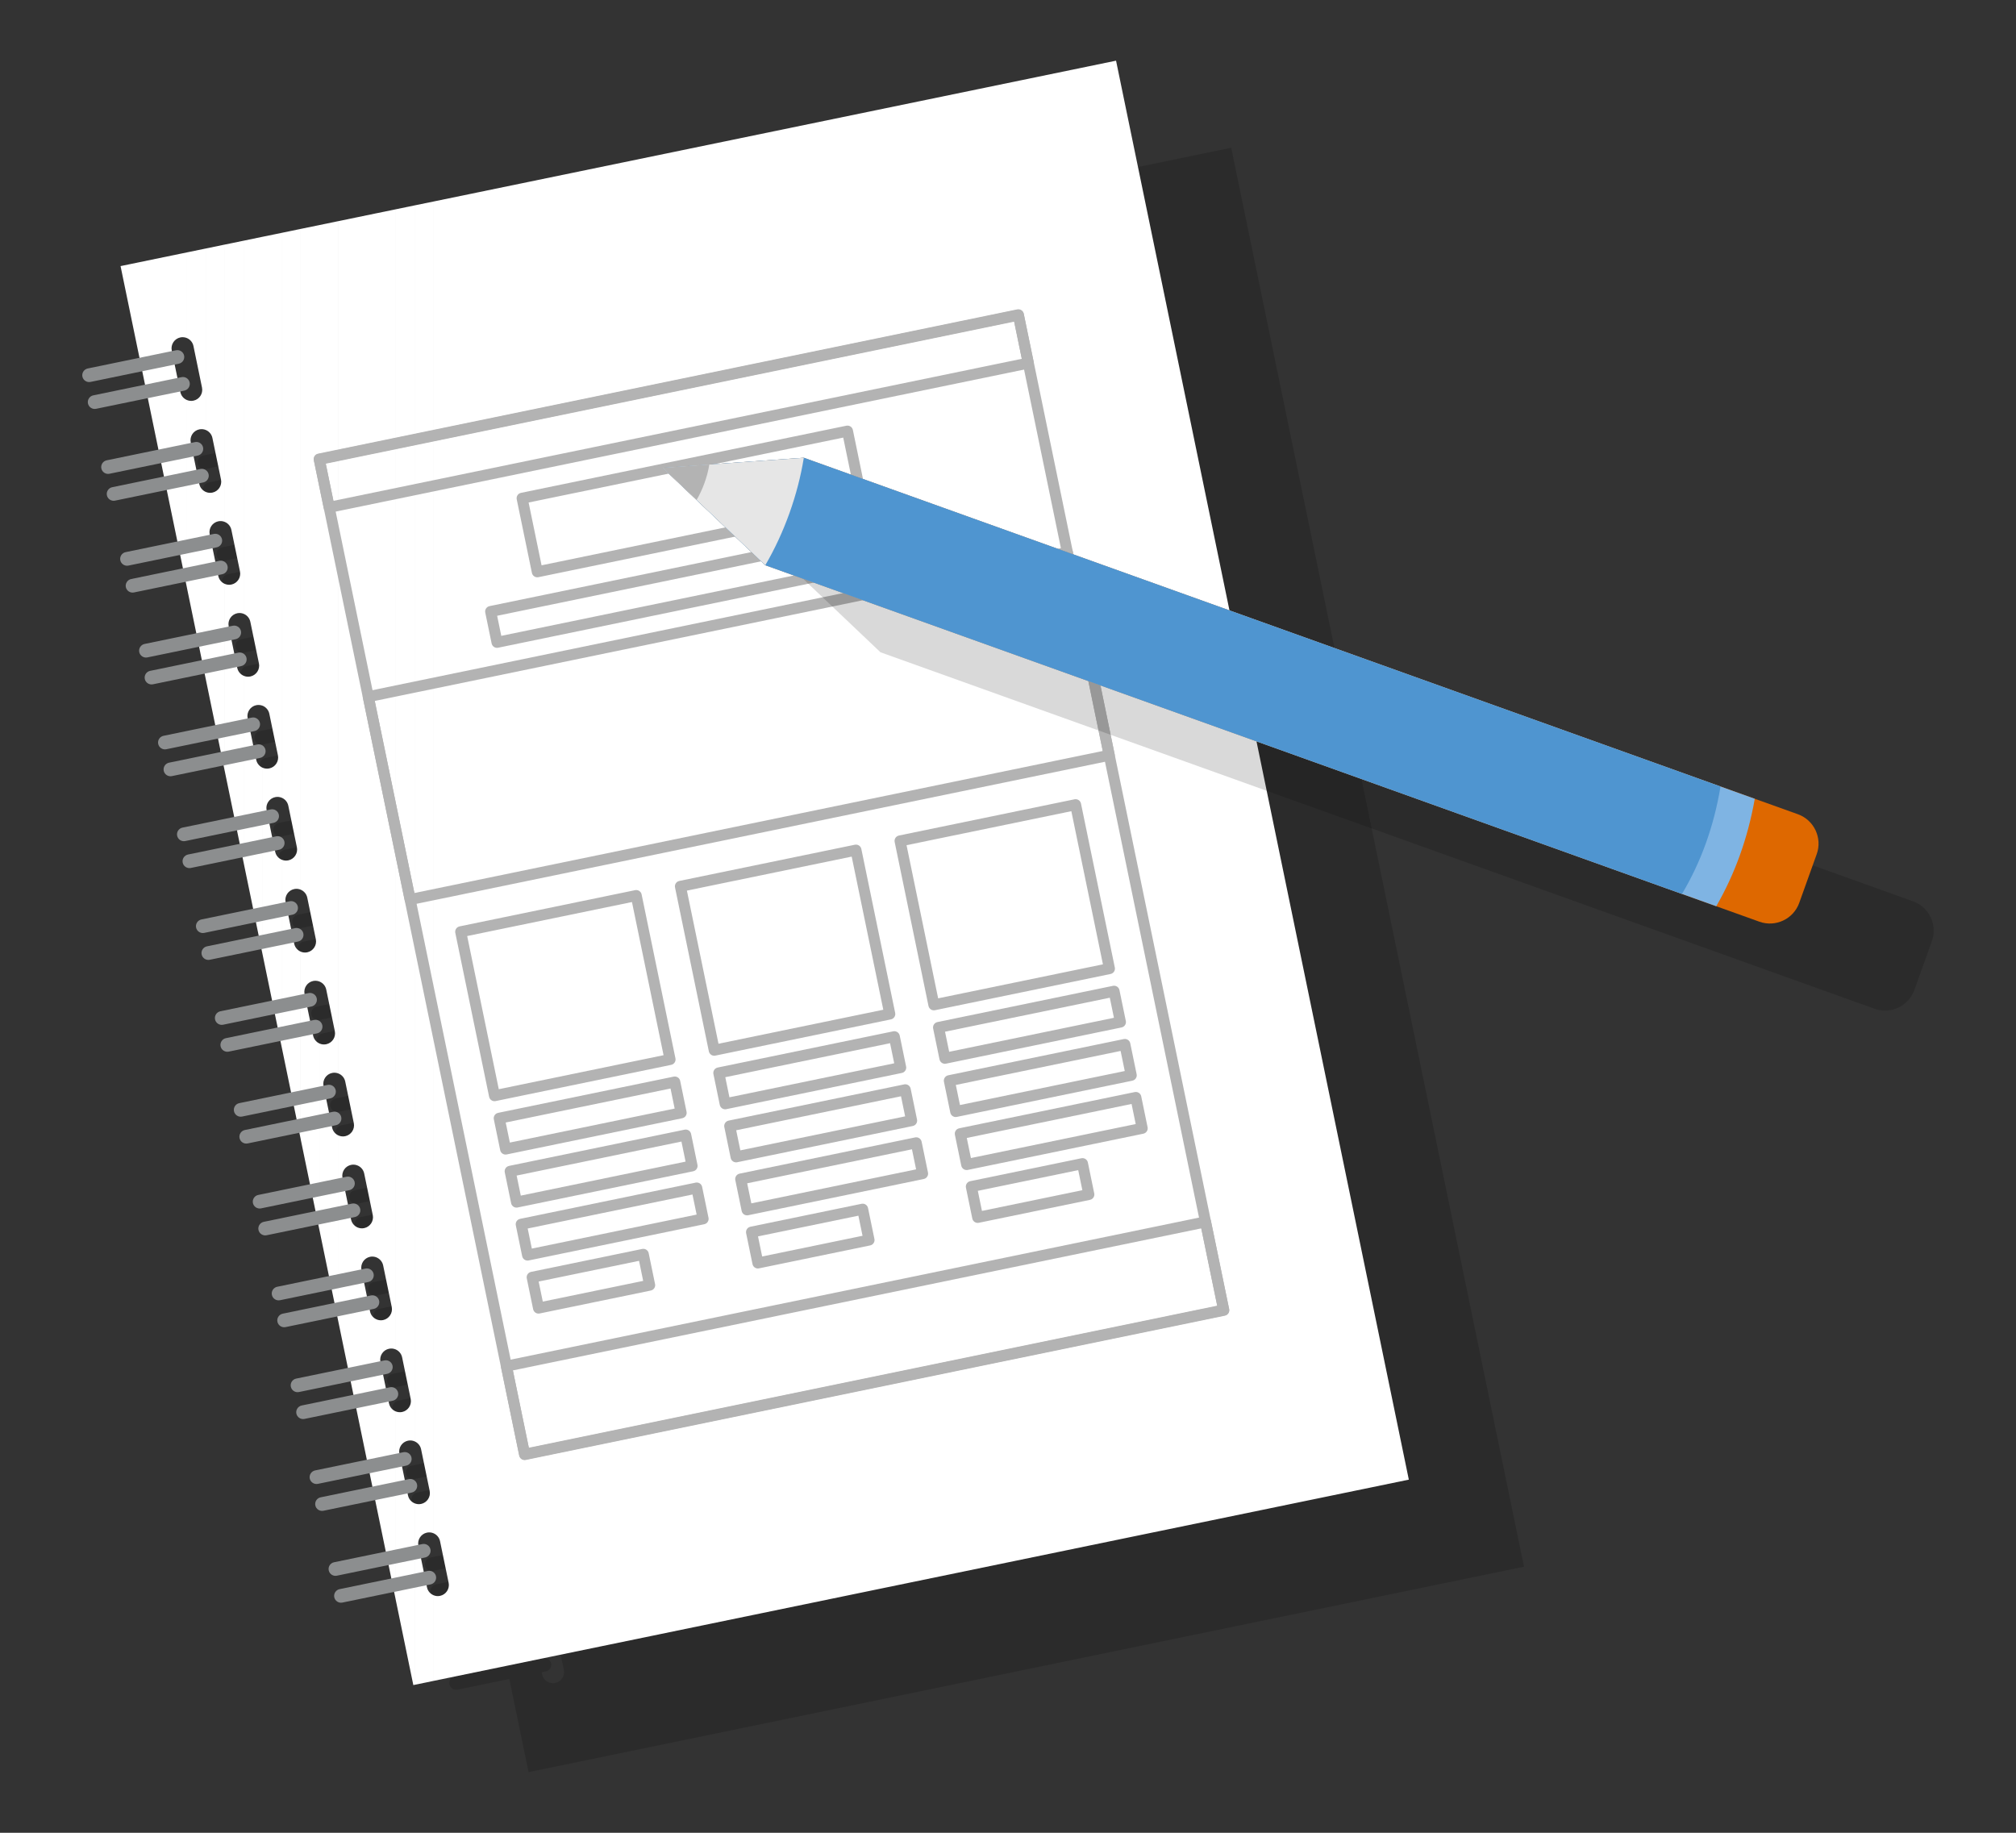 <?xml version="1.0" encoding="utf-8"?>
<!-- Generator: Adobe Illustrator 16.0.0, SVG Export Plug-In . SVG Version: 6.00 Build 0)  -->
<!DOCTYPE svg PUBLIC "-//W3C//DTD SVG 1.1//EN" "http://www.w3.org/Graphics/SVG/1.1/DTD/svg11.dtd">
<svg version="1.1" id="Layer_1" xmlns="http://www.w3.org/2000/svg" xmlns:xlink="http://www.w3.org/1999/xlink" x="0px" y="0px"
	 width="220px" height="200px" viewBox="0 0 220 200" enable-background="new 0 0 220 200" xml:space="preserve">
<rect x="0" y="0" width="220" height="200" fill="#333333" stroke="none"/>
<g>
	<path opacity="0.15" fill-rule="evenodd" clip-rule="evenodd" d="M134.361,16.12L59.877,31.49l-2.07,0.427l-2.071,0.427
		l-2.068,0.427l-2.071,0.428l-2.068,0.427l-2.071,0.428l-2.07,0.426l-2.07,0.43l-2.069,0.425l-2.072,0.428l-2.068,0.427l-2.07,0.429
		l-2.07,0.426l-7.241,1.495l2.065,10.009l-5.646,1.165c-0.403,0.083-0.666,0.48-0.583,0.885c0.085,0.403,0.481,0.664,0.886,0.581
		l5.646-1.165l0.302,1.467l-5.644,1.165c-0.404,0.083-0.668,0.481-0.584,0.885c0.084,0.404,0.481,0.666,0.886,0.583l5.646-1.163
		l1.159,5.619l-5.646,1.164c-0.402,0.084-0.665,0.481-0.582,0.885v0.001c0.082,0.402,0.48,0.665,0.885,0.581l5.646-1.164
		l0.303,1.467l-5.646,1.165c-0.403,0.083-0.664,0.48-0.582,0.884c0.083,0.404,0.481,0.666,0.884,0.582l5.646-1.164l1.158,5.619
		l-5.645,1.166c-0.403,0.083-0.665,0.479-0.581,0.884c0.083,0.404,0.481,0.666,0.885,0.583l5.646-1.166l0.303,1.467l-5.647,1.165
		c-0.401,0.083-0.664,0.481-0.579,0.885c0.082,0.402,0.479,0.665,0.883,0.581l5.646-1.165l0.133,0.644l1.027,4.978l-5.646,1.166
		c-0.401,0.082-0.665,0.481-0.582,0.884c0.085,0.403,0.481,0.667,0.885,0.583l5.646-1.164l0.302,1.465l-5.644,1.166
		c-0.404,0.082-0.667,0.479-0.584,0.885c0.083,0.403,0.481,0.664,0.885,0.582l5.646-1.165l0.135,0.653l1.024,4.967l-5.646,1.164
		c-0.403,0.084-0.665,0.482-0.581,0.886c0.084,0.402,0.48,0.665,0.885,0.581l5.646-1.164l0.303,1.466l-5.646,1.165
		c-0.403,0.084-0.664,0.482-0.582,0.886c0.083,0.403,0.481,0.665,0.884,0.581l5.646-1.165l0.138,0.666l1.021,4.955l-5.645,1.164
		c-0.403,0.083-0.666,0.481-0.581,0.887c0.083,0.401,0.48,0.664,0.884,0.58l5.646-1.164l0.301,1.467l-5.646,1.166
		c-0.402,0.082-0.663,0.479-0.58,0.883v0.002c0.083,0.402,0.479,0.664,0.884,0.581l5.646-1.165l0.139,0.678l1.021,4.943
		l-5.645,1.164c-0.403,0.083-0.666,0.482-0.583,0.885c0.084,0.403,0.48,0.665,0.884,0.582l5.646-1.164l0.303,1.467l-5.644,1.164
		c-0.404,0.084-0.667,0.481-0.584,0.885l0,0c0.084,0.403,0.481,0.665,0.885,0.582l5.647-1.165l0.142,0.69l1.016,4.931l-5.646,1.164
		c-0.402,0.083-0.665,0.481-0.581,0.885v0.002c0.083,0.402,0.48,0.663,0.885,0.58l5.646-1.165l0.302,1.466l-5.645,1.165
		c-0.403,0.084-0.664,0.481-0.581,0.886c0.082,0.404,0.481,0.666,0.882,0.582l5.646-1.164l0.146,0.702l1.014,4.919l-5.644,1.164
		c-0.404,0.082-0.665,0.48-0.582,0.884c0.083,0.404,0.481,0.665,0.884,0.583l5.646-1.164l0.3,1.466l-5.644,1.164
		c-0.403,0.083-0.665,0.481-0.581,0.885c0.083,0.404,0.479,0.667,0.884,0.583l5.646-1.165l0.147,0.714l1.012,4.907l-5.646,1.163
		c-0.401,0.084-0.664,0.48-0.581,0.886c0.083,0.402,0.48,0.666,0.884,0.582L46.7,140.2l0.305,1.466l-5.645,1.165
		c-0.404,0.083-0.667,0.481-0.584,0.885c0.083,0.402,0.482,0.664,0.884,0.581l5.646-1.165l0.15,0.727l1.009,4.894l-5.645,1.165
		c-0.403,0.084-0.665,0.482-0.582,0.886c0.083,0.404,0.481,0.665,0.885,0.582l5.646-1.165l0.302,1.468l-5.645,1.164
		c-0.403,0.083-0.664,0.481-0.581,0.886c0.082,0.401,0.479,0.664,0.883,0.58l5.646-1.164l0.154,0.739l1.005,4.883l-5.644,1.163
		c-0.404,0.083-0.666,0.48-0.582,0.886c0.083,0.401,0.48,0.665,0.884,0.581l5.646-1.164l0.301,1.466l-5.644,1.165
		c-0.403,0.083-0.664,0.481-0.583,0.886c0.084,0.402,0.482,0.664,0.886,0.582l5.645-1.166l0.155,0.75l1.005,4.87l-5.644,1.165
		c-0.403,0.083-0.666,0.48-0.583,0.885v0.001c0.084,0.402,0.48,0.664,0.884,0.581l5.646-1.165l0.304,1.468l-5.645,1.164
		c-0.404,0.084-0.667,0.482-0.584,0.885v0.001c0.083,0.404,0.48,0.664,0.884,0.581l5.646-1.164l0.159,0.762l1.001,4.858
		l-5.645,1.164c-0.403,0.084-0.667,0.481-0.583,0.887c0.083,0.402,0.483,0.663,0.885,0.579l5.646-1.163l0.302,1.467l-5.646,1.166
		c-0.403,0.08-0.665,0.479-0.582,0.883h0.002c0.083,0.404,0.48,0.666,0.883,0.584l5.646-1.166l0.159,0.774l1.938,9.389l0.133-0.026
		l2.07-0.425l106.434-21.962L134.361,16.12z M33.268,51.238c-0.084-0.403-0.481-0.666-0.885-0.583l-0.45,0.094l-0.303-1.467
		l0.45-0.094c0.402-0.083,0.664-0.479,0.581-0.882v-0.002c-0.083-0.402-0.479-0.665-0.885-0.581l-0.45,0.092l-0.013-0.066
		c-0.135-0.65,0.286-1.294,0.938-1.429c0.248-0.052,0.495-0.021,0.713,0.071c0.354,0.149,0.633,0.466,0.716,0.868l0.937,4.536
		c0.135,0.65-0.289,1.294-0.94,1.429c-0.247,0.051-0.495,0.02-0.712-0.071c-0.355-0.15-0.633-0.466-0.716-0.87l-0.014-0.066
		l0.45-0.094C33.089,52.041,33.352,51.643,33.268,51.238z M35.335,61.26c-0.082-0.404-0.481-0.667-0.886-0.582L34,60.771
		l-0.303-1.467l0.451-0.094c0.402-0.083,0.664-0.481,0.58-0.885c-0.083-0.403-0.48-0.666-0.884-0.581l-0.45,0.093l-0.012-0.057
		c-0.133-0.65,0.289-1.294,0.939-1.427c0.248-0.051,0.496-0.022,0.713,0.071c0.354,0.149,0.632,0.466,0.715,0.867l0.937,4.536
		c0.133,0.651-0.289,1.293-0.939,1.428c-0.248,0.052-0.494,0.021-0.712-0.069c-0.355-0.151-0.633-0.467-0.716-0.869l-0.017-0.08
		l0.451-0.093C35.158,62.062,35.418,61.662,35.335,61.26z M37.404,71.28c-0.085-0.403-0.482-0.666-0.885-0.582l-0.449,0.093
		l-0.305-1.467l0.45-0.093c0.404-0.084,0.666-0.481,0.584-0.885c-0.084-0.404-0.483-0.664-0.887-0.583l-0.447,0.093l-0.011-0.044
		c-0.135-0.649,0.287-1.292,0.937-1.427c0.249-0.05,0.496-0.021,0.715,0.071c0.354,0.15,0.632,0.465,0.714,0.867l0.937,4.537
		c0.135,0.65-0.288,1.294-0.94,1.428c-0.246,0.051-0.492,0.021-0.71-0.071c-0.354-0.149-0.635-0.465-0.717-0.867l-0.019-0.093
		l0.449-0.093C37.224,72.081,37.487,71.684,37.404,71.28z M39.471,81.301L39.471,81.301c-0.084-0.404-0.482-0.665-0.886-0.582
		l-0.449,0.093l-0.303-1.467l0.45-0.092c0.402-0.085,0.666-0.483,0.582-0.886c-0.085-0.404-0.48-0.665-0.885-0.583l-0.451,0.094
		l-0.006-0.032c-0.134-0.651,0.288-1.293,0.938-1.427c0.248-0.052,0.494-0.022,0.712,0.071c0.355,0.148,0.633,0.464,0.715,0.867
		l0.938,4.536c0.133,0.651-0.289,1.293-0.94,1.429c-0.247,0.051-0.493,0.021-0.713-0.071c-0.353-0.15-0.631-0.465-0.714-0.869
		l-0.021-0.103l0.45-0.093C39.292,82.102,39.554,81.704,39.471,81.301z M41.538,91.322L41.538,91.322
		c-0.084-0.404-0.48-0.666-0.885-0.582l-0.449,0.093l-0.303-1.468l0.451-0.094c0.402-0.082,0.664-0.48,0.58-0.884
		c-0.083-0.403-0.48-0.666-0.884-0.581l-0.449,0.093l-0.006-0.021c-0.133-0.65,0.289-1.294,0.939-1.429
		c0.248-0.05,0.495-0.021,0.714,0.071c0.354,0.15,0.632,0.466,0.714,0.869l0.937,4.536c0.135,0.651-0.29,1.293-0.939,1.427
		c-0.249,0.052-0.494,0.022-0.711-0.069c-0.355-0.15-0.633-0.466-0.716-0.869L40.506,92.3l0.45-0.094
		C41.361,92.122,41.621,91.725,41.538,91.322z M43.607,101.342c-0.084-0.403-0.482-0.665-0.886-0.582l-0.449,0.094l-0.304-1.468
		l0.45-0.093c0.404-0.083,0.666-0.48,0.584-0.883v-0.002c-0.084-0.403-0.483-0.665-0.886-0.582l-0.452,0.093v-0.007
		c-0.135-0.651,0.288-1.293,0.938-1.429c0.248-0.051,0.495-0.021,0.713,0.071c0.354,0.15,0.633,0.466,0.716,0.867l0.936,4.537
		c0.135,0.651-0.289,1.294-0.939,1.429c-0.248,0.051-0.494,0.021-0.712-0.072c-0.354-0.148-0.633-0.465-0.716-0.867l-0.027-0.129
		l0.45-0.093C43.427,102.144,43.69,101.746,43.607,101.342z M45.674,111.362c-0.084-0.404-0.481-0.664-0.887-0.58l-0.448,0.092
		l-0.304-1.468l0.451-0.093c0.403-0.084,0.664-0.48,0.58-0.884v-0.001c-0.082-0.403-0.478-0.665-0.883-0.581l-0.448,0.092
		c-0.131-0.648,0.291-1.288,0.938-1.423c0.247-0.051,0.495-0.022,0.713,0.07c0.354,0.15,0.632,0.467,0.715,0.868l0.938,4.537
		c0.133,0.65-0.289,1.294-0.94,1.428c-0.247,0.05-0.494,0.021-0.712-0.071c-0.355-0.148-0.632-0.465-0.715-0.869l-0.028-0.14
		l0.449-0.091C45.496,112.165,45.756,111.767,45.674,111.362z M47.741,121.384c-0.083-0.404-0.48-0.666-0.885-0.583l-0.449,0.093
		l-0.303-1.466l0.45-0.093c0.403-0.084,0.665-0.481,0.582-0.885s-0.481-0.665-0.885-0.582l-0.447,0.093
		c-0.123-0.646,0.294-1.278,0.94-1.411c0.247-0.053,0.495-0.021,0.712,0.069c0.354,0.151,0.632,0.466,0.715,0.87l0.936,4.534
		c0.134,0.652-0.288,1.294-0.94,1.429c-0.247,0.051-0.492,0.022-0.71-0.07c-0.354-0.151-0.632-0.465-0.716-0.869l-0.031-0.151
		l0.45-0.093C47.563,122.185,47.824,121.788,47.741,121.384z M49.81,131.404c-0.084-0.403-0.483-0.666-0.886-0.583l-0.449,0.094
		l-0.304-1.467l0.45-0.093c0.404-0.084,0.667-0.48,0.582-0.885c-0.084-0.403-0.481-0.664-0.885-0.582l-0.443,0.092
		c-0.117-0.639,0.297-1.268,0.938-1.398c0.25-0.052,0.495-0.021,0.715,0.071c0.353,0.15,0.632,0.465,0.715,0.867l0.935,4.538
		c0.135,0.649-0.288,1.292-0.94,1.427c-0.246,0.052-0.493,0.022-0.709-0.07c-0.355-0.15-0.634-0.467-0.717-0.868l-0.033-0.164
		l0.448-0.094C49.63,132.207,49.893,131.808,49.81,131.404z M51.876,141.426c-0.083-0.405-0.481-0.666-0.886-0.584l-0.449,0.095
		l-0.302-1.467l0.45-0.094c0.402-0.083,0.664-0.481,0.581-0.885s-0.48-0.665-0.884-0.583L49.945,138
		c-0.106-0.636,0.303-1.255,0.938-1.386c0.248-0.052,0.495-0.021,0.713,0.071c0.355,0.149,0.631,0.466,0.716,0.868l0.936,4.536
		c0.134,0.652-0.288,1.294-0.939,1.428c-0.248,0.052-0.493,0.021-0.712-0.071c-0.354-0.149-0.632-0.465-0.715-0.868l-0.037-0.176
		l0.451-0.093C51.699,142.226,51.959,141.828,51.876,141.426z M53.944,151.445L53.944,151.445c-0.083-0.403-0.481-0.665-0.883-0.581
		l-0.451,0.093l-0.304-1.467l0.451-0.095c0.404-0.082,0.665-0.48,0.582-0.883c-0.083-0.404-0.482-0.666-0.886-0.583l-0.439,0.091
		c-0.1-0.632,0.307-1.242,0.939-1.374c0.249-0.051,0.496-0.021,0.714,0.071c0.354,0.15,0.632,0.465,0.715,0.869l0.934,4.536
		c0.135,0.649-0.287,1.292-0.939,1.428c-0.247,0.051-0.494,0.021-0.71-0.072c-0.355-0.148-0.633-0.465-0.716-0.867l-0.039-0.188
		l0.45-0.094C53.766,152.247,54.027,151.849,53.944,151.445z M56.012,161.468v-0.002c-0.083-0.403-0.481-0.664-0.884-0.581
		l-0.451,0.093l-0.303-1.468l0.45-0.093c0.403-0.083,0.666-0.48,0.583-0.883v-0.002c-0.084-0.403-0.482-0.665-0.886-0.582
		l-0.438,0.091c-0.092-0.626,0.313-1.232,0.938-1.361c0.249-0.051,0.496-0.021,0.713,0.07c0.354,0.151,0.633,0.466,0.716,0.869
		l0.938,4.536c0.135,0.651-0.29,1.293-0.94,1.428c-0.247,0.051-0.495,0.021-0.713-0.07c-0.354-0.15-0.632-0.465-0.715-0.868
		l-0.042-0.201l0.45-0.093C55.833,162.269,56.096,161.87,56.012,161.468z M58.08,171.487c-0.083-0.404-0.481-0.665-0.885-0.582
		l-0.45,0.094l-0.303-1.469l0.452-0.093c0.402-0.083,0.664-0.48,0.581-0.884s-0.481-0.666-0.885-0.582l-0.435,0.091
		c-0.084-0.625,0.314-1.221,0.939-1.349c0.247-0.052,0.495-0.022,0.713,0.069c0.354,0.15,0.632,0.466,0.715,0.867l0.938,4.537
		c0.133,0.651-0.29,1.294-0.941,1.429c-0.248,0.051-0.495,0.021-0.712-0.071c-0.355-0.149-0.632-0.466-0.715-0.868l-0.043-0.211
		l0.449-0.094C57.901,172.288,58.163,171.891,58.08,171.487z M60.587,183.649c-0.247,0.051-0.492,0.02-0.71-0.071
		c-0.354-0.149-0.633-0.465-0.715-0.869l-0.047-0.223l0.45-0.094c0.402-0.083,0.664-0.482,0.581-0.885
		c-0.083-0.405-0.481-0.664-0.883-0.58l-0.451,0.093l-0.304-1.469l0.451-0.093c0.404-0.084,0.665-0.482,0.582-0.885
		c-0.082-0.404-0.482-0.664-0.886-0.582l-0.431,0.091c-0.079-0.617,0.317-1.208,0.938-1.337c0.248-0.053,0.496-0.023,0.713,0.069
		c0.353,0.15,0.632,0.467,0.715,0.869l0.936,4.537C61.662,182.87,61.24,183.515,60.587,183.649z"/>
	<g>
		<g>
			<path fill-rule="evenodd" clip-rule="evenodd" fill="#FFFFFF" d="M47.308,21.99l74.483-15.369l31.95,154.843L47.308,183.426
				v-9.349c0.218,0.093,0.465,0.123,0.711,0.07l0,0c0.652-0.134,1.074-0.776,0.94-1.427l-0.938-4.536
				c-0.084-0.404-0.359-0.721-0.714-0.869V21.99z M45.238,22.415l2.07-0.425v145.325c-0.218-0.093-0.466-0.122-0.713-0.071l0,0
				c-0.652,0.135-1.073,0.779-0.938,1.428l0.937,4.538c0.082,0.402,0.359,0.718,0.715,0.867v9.349l-2.07,0.429v-19.81
				c0.217,0.093,0.464,0.122,0.712,0.071l0,0c0.65-0.135,1.074-0.776,0.938-1.428l-0.936-4.538
				c-0.082-0.401-0.361-0.718-0.715-0.867V22.415z M43.167,22.844l2.07-0.429v134.868c-0.217-0.094-0.466-0.121-0.714-0.071l0,0
				c-0.65,0.136-1.072,0.776-0.938,1.429l0.936,4.535c0.083,0.404,0.361,0.72,0.716,0.869v19.81l-0.132,0.027l-1.938-9.394v-20.476
				c0.218,0.091,0.463,0.121,0.712,0.071l0,0c0.652-0.135,1.074-0.777,0.939-1.43l-0.936-4.536
				c-0.083-0.401-0.361-0.717-0.716-0.868V22.844z M41.097,23.27l2.07-0.426V147.25c-0.218-0.092-0.466-0.121-0.712-0.069l0,0
				c-0.651,0.132-1.075,0.776-0.94,1.428l0.937,4.536c0.083,0.403,0.361,0.717,0.716,0.868v20.476l-2.07-10.031v-20.479
				c0.217,0.094,0.465,0.123,0.712,0.071l0,0c0.65-0.135,1.074-0.776,0.94-1.428l-0.937-4.535c-0.084-0.404-0.362-0.718-0.716-0.869
				V23.27z M39.026,23.698l2.071-0.429v113.948c-0.219-0.093-0.464-0.122-0.713-0.072l0,0c-0.651,0.136-1.071,0.779-0.939,1.431
				l0.938,4.536c0.083,0.401,0.361,0.717,0.715,0.866v20.479l-2.071-10.033v-20.476c0.218,0.091,0.465,0.121,0.712,0.069l0,0
				c0.651-0.135,1.075-0.775,0.94-1.428l-0.936-4.535c-0.084-0.404-0.361-0.72-0.717-0.869V23.698z M36.957,24.125l2.069-0.427
				v103.487c-0.217-0.093-0.463-0.123-0.711-0.071l0,0c-0.65,0.135-1.073,0.776-0.938,1.427l0.934,4.537
				c0.083,0.403,0.363,0.719,0.716,0.87v20.476l-2.069-10.031v-20.478c0.22,0.093,0.465,0.122,0.713,0.07l0,0
				c0.65-0.134,1.072-0.778,0.939-1.427l-0.936-4.538c-0.084-0.402-0.36-0.717-0.716-0.867V24.125z M34.885,24.553l2.071-0.428
				v93.028c-0.218-0.093-0.464-0.121-0.712-0.07l0,0c-0.65,0.132-1.072,0.775-0.939,1.427l0.937,4.536
				c0.083,0.404,0.36,0.721,0.715,0.869v20.478l-2.071-10.034V113.88c0.219,0.095,0.467,0.122,0.713,0.071l0,0
				c0.652-0.134,1.075-0.775,0.939-1.428l-0.936-4.535c-0.083-0.404-0.36-0.718-0.717-0.869V24.553z M32.816,24.979l2.069-0.426
				v82.566c-0.217-0.09-0.463-0.122-0.711-0.071l0,0c-0.652,0.135-1.073,0.778-0.938,1.43l0.936,4.536
				c0.082,0.401,0.359,0.717,0.713,0.866v20.479l-2.069-10.032v-20.478c0.217,0.093,0.463,0.122,0.712,0.071l0,0
				c0.65-0.135,1.074-0.775,0.938-1.428l-0.934-4.535c-0.083-0.405-0.362-0.72-0.716-0.87V24.979z M30.747,25.408l2.07-0.43v72.108
				c-0.218-0.093-0.464-0.121-0.712-0.07l0,0c-0.649,0.135-1.073,0.775-0.939,1.427l0.938,4.535c0.083,0.405,0.36,0.722,0.714,0.87
				v20.478l-2.07-10.032V93.816c0.218,0.092,0.465,0.122,0.713,0.071l0,0c0.65-0.135,1.074-0.778,0.938-1.43l-0.937-4.536
				c-0.084-0.401-0.359-0.718-0.715-0.867V25.408z M28.676,25.833l2.07-0.425v61.646c-0.218-0.093-0.466-0.122-0.712-0.069l0,0
				c-0.651,0.134-1.074,0.774-0.939,1.426l0.936,4.537c0.084,0.403,0.36,0.719,0.716,0.868v20.478l-2.07-10.034V83.785
				c0.217,0.091,0.465,0.119,0.712,0.067l0,0c0.65-0.135,1.073-0.774,0.94-1.427l-0.938-4.535c-0.083-0.402-0.361-0.719-0.715-0.87
				V25.833z M26.606,26.262l2.07-0.429v51.188c-0.218-0.09-0.464-0.119-0.713-0.07l0,0c-0.649,0.134-1.071,0.778-0.939,1.429
				l0.937,4.538c0.083,0.4,0.361,0.717,0.715,0.868v20.475l-2.07-10.031V73.75c0.22,0.094,0.464,0.123,0.712,0.071l0,0
				c0.65-0.135,1.074-0.776,0.939-1.428l-0.937-4.535c-0.083-0.404-0.36-0.721-0.715-0.869V26.262z M24.536,26.688l2.07-0.426
				v40.728c-0.217-0.094-0.464-0.123-0.712-0.071l0,0c-0.65,0.135-1.073,0.776-0.938,1.427l0.934,4.537
				c0.084,0.404,0.363,0.719,0.717,0.868v20.479l-2.07-10.035V63.719c0.219,0.09,0.465,0.123,0.713,0.07l0,0
				c0.651-0.135,1.073-0.777,0.939-1.427l-0.938-4.538c-0.083-0.402-0.359-0.719-0.715-0.867V26.688z M22.466,27.116l2.069-0.429
				v30.27c-0.218-0.093-0.464-0.122-0.713-0.071l0,0c-0.65,0.135-1.072,0.776-0.938,1.427l0.936,4.537
				c0.083,0.403,0.36,0.72,0.715,0.869v20.475l-2.069-10.031V53.687c0.217,0.091,0.464,0.12,0.711,0.068l0,0
				c0.651-0.135,1.075-0.776,0.94-1.428l-0.937-4.535c-0.082-0.401-0.361-0.718-0.715-0.867V27.116z M20.397,27.542l2.069-0.426
				v19.809c-0.218-0.092-0.466-0.121-0.715-0.071l0,0c-0.65,0.133-1.071,0.776-0.936,1.428l0.934,4.536
				c0.083,0.401,0.362,0.717,0.717,0.869v20.476L20.397,64.13V43.651c0.216,0.094,0.461,0.124,0.711,0.071l0,0
				c0.651-0.133,1.072-0.774,0.937-1.427l-0.934-4.536c-0.083-0.404-0.361-0.719-0.715-0.869V27.542z M13.156,29.037l7.241-1.495
				v9.349c-0.219-0.091-0.466-0.122-0.714-0.071l0,0c-0.649,0.135-1.075,0.779-0.939,1.428l0.938,4.536
				c0.083,0.403,0.359,0.72,0.716,0.868V64.13L13.156,29.037z"/>
			<g>
				<g>
					<path fill-rule="evenodd" clip-rule="evenodd" fill="#8C8E8F" d="M19.208,38.222L9.574,40.21
						c-0.402,0.083-0.665,0.483-0.582,0.887l0,0c0.083,0.401,0.482,0.663,0.886,0.58l9.633-1.988
						c0.404-0.083,0.665-0.479,0.582-0.884l0,0C20.009,38.401,19.612,38.139,19.208,38.222z"/>
					<path fill-rule="evenodd" clip-rule="evenodd" fill="#8C8E8F" d="M19.813,41.155l-9.633,1.987
						c-0.402,0.083-0.666,0.482-0.582,0.887l0,0c0.084,0.403,0.481,0.666,0.884,0.582l9.635-1.986
						c0.403-0.084,0.663-0.483,0.58-0.888l0,0C20.614,41.334,20.218,41.071,19.813,41.155z"/>
				</g>
				<g>
					<path fill-rule="evenodd" clip-rule="evenodd" fill="#8C8E8F" d="M21.277,48.244l-9.635,1.987
						c-0.404,0.084-0.665,0.48-0.583,0.885l0,0c0.083,0.404,0.483,0.666,0.887,0.582l9.633-1.987
						c0.404-0.083,0.666-0.482,0.581-0.887l0,0C22.079,48.421,21.679,48.158,21.277,48.244z"/>
					<path fill-rule="evenodd" clip-rule="evenodd" fill="#8C8E8F" d="M21.881,51.177l-9.635,1.988
						c-0.403,0.084-0.664,0.481-0.58,0.885l0,0c0.083,0.403,0.48,0.666,0.885,0.582l9.633-1.988
						c0.404-0.083,0.666-0.481,0.582-0.884l0,0C22.683,51.355,22.285,51.095,21.881,51.177z"/>
				</g>
				<g>
					<path fill-rule="evenodd" clip-rule="evenodd" fill="#8C8E8F" d="M23.344,58.264l-9.635,1.988
						c-0.402,0.083-0.664,0.479-0.581,0.884l0,0c0.083,0.403,0.48,0.666,0.884,0.583l9.633-1.989
						c0.404-0.082,0.666-0.479,0.583-0.883l0,0C24.144,58.443,23.749,58.183,23.344,58.264z"/>
					<path fill-rule="evenodd" clip-rule="evenodd" fill="#8C8E8F" d="M23.949,61.196l-9.634,1.989
						c-0.402,0.083-0.666,0.481-0.583,0.885l0,0c0.084,0.402,0.482,0.664,0.885,0.581l9.635-1.988
						c0.402-0.083,0.665-0.479,0.58-0.884l0,0C24.75,61.376,24.353,61.114,23.949,61.196z"/>
				</g>
				<g>
					<path fill-rule="evenodd" clip-rule="evenodd" fill="#8C8E8F" d="M25.411,68.283l-9.633,1.988
						c-0.403,0.083-0.666,0.481-0.583,0.887l0,0c0.085,0.404,0.482,0.666,0.886,0.582l9.633-1.987
						c0.404-0.086,0.665-0.482,0.582-0.887l0,0C26.212,68.463,25.816,68.201,25.411,68.283z"/>
					<path fill-rule="evenodd" clip-rule="evenodd" fill="#8C8E8F" d="M26.017,71.22l-9.635,1.987
						c-0.401,0.083-0.665,0.479-0.581,0.883l0,0c0.083,0.404,0.48,0.666,0.884,0.584l9.635-1.988
						c0.403-0.083,0.663-0.482,0.581-0.884V71.8C26.816,71.397,26.419,71.136,26.017,71.22z"/>
				</g>
				<g>
					<path fill-rule="evenodd" clip-rule="evenodd" fill="#8C8E8F" d="M27.478,78.307l-9.633,1.987
						c-0.404,0.083-0.665,0.479-0.582,0.884l0,0c0.083,0.404,0.482,0.666,0.886,0.582l9.634-1.986
						c0.402-0.085,0.663-0.483,0.581-0.885l0,0C28.281,78.485,27.882,78.223,27.478,78.307z"/>
					<path fill-rule="evenodd" clip-rule="evenodd" fill="#8C8E8F" d="M28.084,81.24l-9.635,1.986
						c-0.404,0.083-0.664,0.482-0.582,0.886l0,0c0.084,0.402,0.482,0.665,0.887,0.581l9.632-1.988
						c0.405-0.083,0.667-0.48,0.584-0.884l0,0C28.887,81.417,28.487,81.155,28.084,81.24z"/>
				</g>
				<g>
					<path fill-rule="evenodd" clip-rule="evenodd" fill="#8C8E8F" d="M29.547,88.326l-9.635,1.987
						c-0.402,0.083-0.665,0.482-0.58,0.887l0,0c0.083,0.401,0.479,0.663,0.883,0.579l9.634-1.987
						c0.402-0.083,0.665-0.479,0.581-0.884l0,0C30.347,88.505,29.952,88.242,29.547,88.326z"/>
					<path fill-rule="evenodd" clip-rule="evenodd" fill="#8C8E8F" d="M30.152,91.261l-9.633,1.988
						c-0.403,0.084-0.667,0.479-0.582,0.883l0,0c0.083,0.404,0.48,0.666,0.883,0.584l9.636-1.989
						c0.402-0.082,0.665-0.481,0.582-0.885l0,0C30.953,91.439,30.556,91.178,30.152,91.261z"/>
				</g>
				<g>
					<path fill-rule="evenodd" clip-rule="evenodd" fill="#8C8E8F" d="M31.614,98.349l-9.634,1.986
						c-0.401,0.083-0.666,0.48-0.582,0.885l0,0c0.083,0.403,0.482,0.665,0.886,0.582l9.634-1.988
						c0.403-0.082,0.665-0.48,0.581-0.883v-0.003C32.416,98.523,32.017,98.265,31.614,98.349z"/>
					<path fill-rule="evenodd" clip-rule="evenodd" fill="#8C8E8F" d="M32.219,101.28l-9.635,1.988
						c-0.402,0.083-0.664,0.482-0.581,0.883h0.001c0.084,0.405,0.48,0.666,0.884,0.583l9.635-1.987
						c0.403-0.084,0.664-0.479,0.581-0.884l0,0C33.022,101.459,32.623,101.197,32.219,101.28z"/>
				</g>
				<g>
					<path fill-rule="evenodd" clip-rule="evenodd" fill="#8C8E8F" d="M33.681,108.367l-9.633,1.987
						c-0.404,0.084-0.665,0.483-0.581,0.886v0.002c0.082,0.401,0.48,0.663,0.884,0.579l9.635-1.987
						c0.403-0.084,0.663-0.48,0.581-0.884l0,0C34.483,108.546,34.085,108.284,33.681,108.367z"/>
					<path fill-rule="evenodd" clip-rule="evenodd" fill="#8C8E8F" d="M34.288,111.3l-9.635,1.988
						c-0.404,0.083-0.664,0.482-0.581,0.887l0,0c0.083,0.403,0.481,0.665,0.886,0.583l9.633-1.989
						c0.404-0.082,0.666-0.481,0.583-0.886l0,0C35.09,111.479,34.69,111.217,34.288,111.3z"/>
				</g>
				<g>
					<path fill-rule="evenodd" clip-rule="evenodd" fill="#8C8E8F" d="M35.75,118.389l-9.636,1.989
						c-0.401,0.08-0.663,0.479-0.579,0.883l0,0c0.082,0.404,0.479,0.667,0.883,0.583l9.634-1.988
						c0.402-0.083,0.666-0.48,0.583-0.886l0,0C36.55,118.566,36.154,118.307,35.75,118.389z"/>
					<path fill-rule="evenodd" clip-rule="evenodd" fill="#8C8E8F" d="M36.355,121.322l-9.632,1.988
						c-0.404,0.083-0.668,0.479-0.583,0.884l0,0c0.083,0.404,0.479,0.666,0.883,0.583l9.636-1.989
						c0.402-0.082,0.664-0.481,0.58-0.884l0,0C37.157,121.501,36.759,121.24,36.355,121.322z"/>
				</g>
				<g>
					<path fill-rule="evenodd" clip-rule="evenodd" fill="#8C8E8F" d="M37.816,128.41l-9.632,1.986
						c-0.405,0.083-0.667,0.48-0.584,0.885l0,0c0.084,0.403,0.483,0.665,0.886,0.582l9.635-1.987
						c0.404-0.083,0.665-0.482,0.581-0.884l0,0C38.619,128.588,38.22,128.326,37.816,128.41z"/>
					<path fill-rule="evenodd" clip-rule="evenodd" fill="#8C8E8F" d="M38.422,131.342l-9.635,1.988
						c-0.401,0.083-0.663,0.482-0.581,0.886l0,0c0.083,0.401,0.481,0.663,0.886,0.58l9.633-1.987
						c0.404-0.083,0.665-0.48,0.582-0.884l0,0C39.225,131.521,38.826,131.259,38.422,131.342z"/>
				</g>
				<g>
					<path fill-rule="evenodd" clip-rule="evenodd" fill="#8C8E8F" d="M39.885,138.429l-9.635,1.988
						c-0.402,0.083-0.664,0.482-0.58,0.887l0,0c0.083,0.403,0.48,0.662,0.884,0.582l9.635-1.99c0.401-0.08,0.664-0.48,0.582-0.884
						l0,0C40.686,138.607,40.289,138.346,39.885,138.429z"/>
					<path fill-rule="evenodd" clip-rule="evenodd" fill="#8C8E8F" d="M40.49,141.364l-9.634,1.988
						c-0.403,0.083-0.665,0.48-0.582,0.883l0,0c0.083,0.405,0.482,0.666,0.885,0.583l9.633-1.987
						c0.405-0.084,0.667-0.482,0.584-0.887h-0.001C41.292,141.543,40.893,141.281,40.49,141.364z"/>
				</g>
				<g>
					<path fill-rule="evenodd" clip-rule="evenodd" fill="#8C8E8F" d="M41.954,148.451l-9.636,1.987
						c-0.401,0.083-0.665,0.479-0.58,0.884l0,0c0.083,0.404,0.479,0.666,0.884,0.583l9.634-1.988
						c0.403-0.083,0.666-0.481,0.581-0.883v-0.004C42.753,148.63,42.357,148.368,41.954,148.451z"/>
					<path fill-rule="evenodd" clip-rule="evenodd" fill="#8C8E8F" d="M42.558,151.384l-9.634,1.988
						c-0.402,0.083-0.665,0.481-0.582,0.886l0,0c0.084,0.401,0.48,0.663,0.884,0.58l9.635-1.987c0.403-0.083,0.665-0.48,0.581-0.884
						l0,0C43.357,151.563,42.962,151.301,42.558,151.384z"/>
				</g>
				<g>
					<path fill-rule="evenodd" clip-rule="evenodd" fill="#8C8E8F" d="M44.02,158.471l-9.634,1.987
						c-0.403,0.084-0.665,0.483-0.583,0.884v0.003c0.084,0.401,0.483,0.663,0.886,0.58l9.635-1.988
						c0.404-0.083,0.664-0.479,0.581-0.883l0,0C44.823,158.648,44.423,158.388,44.02,158.471z"/>
					<path fill-rule="evenodd" clip-rule="evenodd" fill="#8C8E8F" d="M44.625,161.406l-9.634,1.987
						c-0.402,0.083-0.663,0.479-0.58,0.884l0,0c0.082,0.405,0.48,0.666,0.885,0.582l9.633-1.987
						c0.404-0.083,0.665-0.481,0.583-0.886l0,0C45.428,161.583,45.029,161.322,44.625,161.406z"/>
				</g>
				<g>
					<path fill-rule="evenodd" clip-rule="evenodd" fill="#8C8E8F" d="M46.088,168.493l-9.635,1.987
						c-0.402,0.083-0.663,0.48-0.58,0.884l0,0c0.083,0.404,0.48,0.666,0.884,0.582l9.633-1.987c0.405-0.083,0.666-0.482,0.583-0.886
						l0,0C46.888,168.669,46.492,168.41,46.088,168.493z"/>
					<path fill-rule="evenodd" clip-rule="evenodd" fill="#8C8E8F" d="M46.693,171.426l-9.633,1.987
						c-0.404,0.083-0.665,0.48-0.582,0.884l0,0c0.083,0.405,0.481,0.666,0.885,0.582l9.634-1.986
						c0.403-0.084,0.665-0.482,0.582-0.885l0,0C47.496,171.604,47.096,171.343,46.693,171.426z"/>
				</g>
			</g>
		</g>
		<g>
			
				<rect x="45.186" y="41.065" transform="matrix(-0.979 0.202 -0.202 -0.979 186.071 174.024)" fill-rule="evenodd" clip-rule="evenodd" fill="none" stroke="#B3B3B3" stroke-width="1.2" stroke-linecap="round" stroke-linejoin="round" stroke-miterlimit="22.926" width="77.932" height="110.889"/>
			
				<rect x="34.526" y="42.153" transform="matrix(-0.979 0.202 -0.202 -0.979 154.529 73.915)" fill-rule="evenodd" clip-rule="evenodd" fill="none" stroke="#B3B3B3" stroke-width="1.2" stroke-linecap="round" stroke-linejoin="round" stroke-miterlimit="22.926" width="77.932" height="5.384"/>
			
				<rect x="57.392" y="50.605" transform="matrix(-0.979 0.202 -0.202 -0.979 160.55 93.02)" fill-rule="evenodd" clip-rule="evenodd" fill="none" stroke="#B3B3B3" stroke-width="1.2" stroke-linecap="round" stroke-linejoin="round" stroke-miterlimit="22.926" width="36.269" height="8.2"/>
			
				<rect x="41.616" y="67.894" transform="matrix(-0.979 0.202 -0.202 -0.979 175.507 140.478)" fill-rule="evenodd" clip-rule="evenodd" fill="none" stroke="#B3B3B3" stroke-width="1.2" stroke-linecap="round" stroke-linejoin="round" stroke-miterlimit="22.926" width="77.93" height="22.611"/>
			
				<rect x="53.353" y="61.826" transform="matrix(-0.979 0.202 -0.202 -0.979 165.946 110.15)" fill-rule="evenodd" clip-rule="evenodd" fill="none" stroke="#B3B3B3" stroke-width="1.2" stroke-linecap="round" stroke-linejoin="round" stroke-miterlimit="22.926" width="47.995" height="3.438"/>
			
				<rect x="51.888" y="99.471" transform="matrix(-0.979 0.202 -0.202 -0.979 144.013 202.514)" fill-rule="evenodd" clip-rule="evenodd" fill="none" stroke="#B3B3B3" stroke-width="1.2" stroke-linecap="round" stroke-linejoin="round" stroke-miterlimit="22.926" width="19.568" height="18.272"/>
			
				<rect x="75.844" y="94.53" transform="matrix(-0.979 0.202 -0.202 -0.979 190.446 187.877)" fill-rule="evenodd" clip-rule="evenodd" fill="none" stroke="#B3B3B3" stroke-width="1.2" stroke-linecap="round" stroke-linejoin="round" stroke-miterlimit="22.926" width="19.569" height="18.269"/>
			
				<rect x="99.801" y="89.584" transform="matrix(-0.979 0.202 -0.202 -0.979 236.87 173.241)" fill-rule="evenodd" clip-rule="evenodd" fill="none" stroke="#B3B3B3" stroke-width="1.2" stroke-linecap="round" stroke-linejoin="round" stroke-miterlimit="22.926" width="19.569" height="18.271"/>
			
				<rect x="55.394" y="141.055" transform="matrix(-0.979 0.202 -0.202 -0.979 216.272 269.889)" fill-rule="evenodd" clip-rule="evenodd" fill="none" stroke="#B3B3B3" stroke-width="1.2" stroke-linecap="round" stroke-linejoin="round" stroke-miterlimit="22.926" width="77.932" height="9.857"/>
			
				<rect x="54.586" y="119.974" transform="matrix(-0.979 0.202 -0.202 -0.979 152.007 227.865)" fill-rule="evenodd" clip-rule="evenodd" fill="none" stroke="#B3B3B3" stroke-width="1.2" stroke-linecap="round" stroke-linejoin="round" stroke-miterlimit="22.926" width="19.571" height="3.436"/>
			
				<rect x="55.782" y="125.759" transform="matrix(-0.979 0.202 -0.202 -0.979 155.538 239.076)" fill-rule="evenodd" clip-rule="evenodd" fill="none" stroke="#B3B3B3" stroke-width="1.2" stroke-linecap="round" stroke-linejoin="round" stroke-miterlimit="22.926" width="19.569" height="3.436"/>
			
				<rect x="56.975" y="131.544" transform="matrix(-0.979 0.202 -0.202 -0.979 159.08 250.278)" fill-rule="evenodd" clip-rule="evenodd" fill="none" stroke="#B3B3B3" stroke-width="1.2" stroke-linecap="round" stroke-linejoin="round" stroke-miterlimit="22.926" width="19.569" height="3.437"/>
			
				<rect x="58.243" y="138.055" transform="matrix(-0.979 0.202 -0.202 -0.979 155.804 263.632)" fill-rule="evenodd" clip-rule="evenodd" fill="none" stroke="#B3B3B3" stroke-width="1.2" stroke-linecap="round" stroke-linejoin="round" stroke-miterlimit="22.926" width="12.39" height="3.436"/>
			
				<rect x="78.546" y="115.028" transform="matrix(-0.979 0.202 -0.202 -0.979 198.424 213.244)" fill-rule="evenodd" clip-rule="evenodd" fill="none" stroke="#B3B3B3" stroke-width="1.2" stroke-linecap="round" stroke-linejoin="round" stroke-miterlimit="22.926" width="19.567" height="3.441"/>
			
				<rect x="79.737" y="120.813" transform="matrix(-0.979 0.202 -0.202 -0.979 201.951 224.456)" fill-rule="evenodd" clip-rule="evenodd" fill="none" stroke="#B3B3B3" stroke-width="1.2" stroke-linecap="round" stroke-linejoin="round" stroke-miterlimit="22.926" width="19.569" height="3.439"/>
			
				<rect x="80.934" y="126.6" transform="matrix(-0.979 0.202 -0.202 -0.979 205.488 235.664)" fill-rule="evenodd" clip-rule="evenodd" fill="none" stroke="#B3B3B3" stroke-width="1.2" stroke-linecap="round" stroke-linejoin="round" stroke-miterlimit="22.926" width="19.567" height="3.437"/>
			
				<rect x="82.2" y="133.108" transform="matrix(-0.979 0.202 -0.202 -0.979 202.196 249.027)" fill-rule="evenodd" clip-rule="evenodd" fill="none" stroke="#B3B3B3" stroke-width="1.2" stroke-linecap="round" stroke-linejoin="round" stroke-miterlimit="22.926" width="12.389" height="3.44"/>
			
				<rect x="102.502" y="110.087" transform="matrix(-0.979 0.202 -0.202 -0.979 244.857 198.601)" fill-rule="evenodd" clip-rule="evenodd" fill="none" stroke="#B3B3B3" stroke-width="1.2" stroke-linecap="round" stroke-linejoin="round" stroke-miterlimit="22.926" width="19.567" height="3.437"/>
			
				<rect x="103.695" y="115.871" transform="matrix(-0.979 0.202 -0.202 -0.979 248.373 209.832)" fill-rule="evenodd" clip-rule="evenodd" fill="none" stroke="#B3B3B3" stroke-width="1.2" stroke-linecap="round" stroke-linejoin="round" stroke-miterlimit="22.926" width="19.568" height="3.439"/>
			
				<rect x="104.889" y="121.655" transform="matrix(-0.979 0.202 -0.202 -0.979 251.906 221.039)" fill-rule="evenodd" clip-rule="evenodd" fill="none" stroke="#B3B3B3" stroke-width="1.2" stroke-linecap="round" stroke-linejoin="round" stroke-miterlimit="22.926" width="19.568" height="3.44"/>
			
				<rect x="106.156" y="128.167" transform="matrix(-0.979 0.202 -0.202 -0.979 248.64 234.377)" fill-rule="evenodd" clip-rule="evenodd" fill="none" stroke="#B3B3B3" stroke-width="1.2" stroke-linecap="round" stroke-linejoin="round" stroke-miterlimit="22.926" width="12.391" height="3.437"/>
		</g>
	</g>
	<path opacity="0.15" fill-rule="evenodd" clip-rule="evenodd" fill="#000305" d="M208.771,98.355L100.29,59.454h-0.002l0,0
		l-15.401,1.093l11.197,10.631l100.036,35.874l0,0l8.449,3.029c1.76,0.63,3.714-0.292,4.344-2.051l1.912-5.33
		C211.456,100.941,210.532,98.987,208.771,98.355z"/>
	<g>
		<path fill-rule="evenodd" clip-rule="evenodd" fill="#DE6800" d="M83.515,61.677L72.319,51.048l15.4-1.094l108.483,38.9
			c1.76,0.632,2.683,2.587,2.053,4.346l-1.911,5.329c-0.63,1.76-2.584,2.683-4.346,2.051L83.515,61.677z"/>
		<path fill-rule="evenodd" clip-rule="evenodd" fill="#7FB4E3" d="M83.515,61.677L72.319,51.048l15.4-1.094l103.775,37.214
			c-0.776,4.379-2.202,8.249-4.203,11.725L83.515,61.677z"/>
		<path fill-rule="evenodd" clip-rule="evenodd" fill="#4F95D0" d="M83.515,61.677L72.319,51.048l15.4-1.094l100.037,35.873
			c-0.739,4.422-2.163,8.289-4.206,11.725L83.515,61.677z"/>
		<path fill-rule="evenodd" clip-rule="evenodd" fill="#E6E6E6" d="M83.515,61.677L72.319,51.048l15.4-1.094
			c-0.322,1.984-0.843,4.019-1.572,6.054C85.418,58.039,84.53,59.941,83.515,61.677z"/>
		<path fill-rule="evenodd" clip-rule="evenodd" fill="#B3B3B3" d="M76.017,54.559l-3.698-3.511l5.086-0.36
			c-0.105,0.654-0.276,1.324-0.519,1.997C76.645,53.355,76.352,53.985,76.017,54.559z"/>
	</g>
</g>
</svg>
